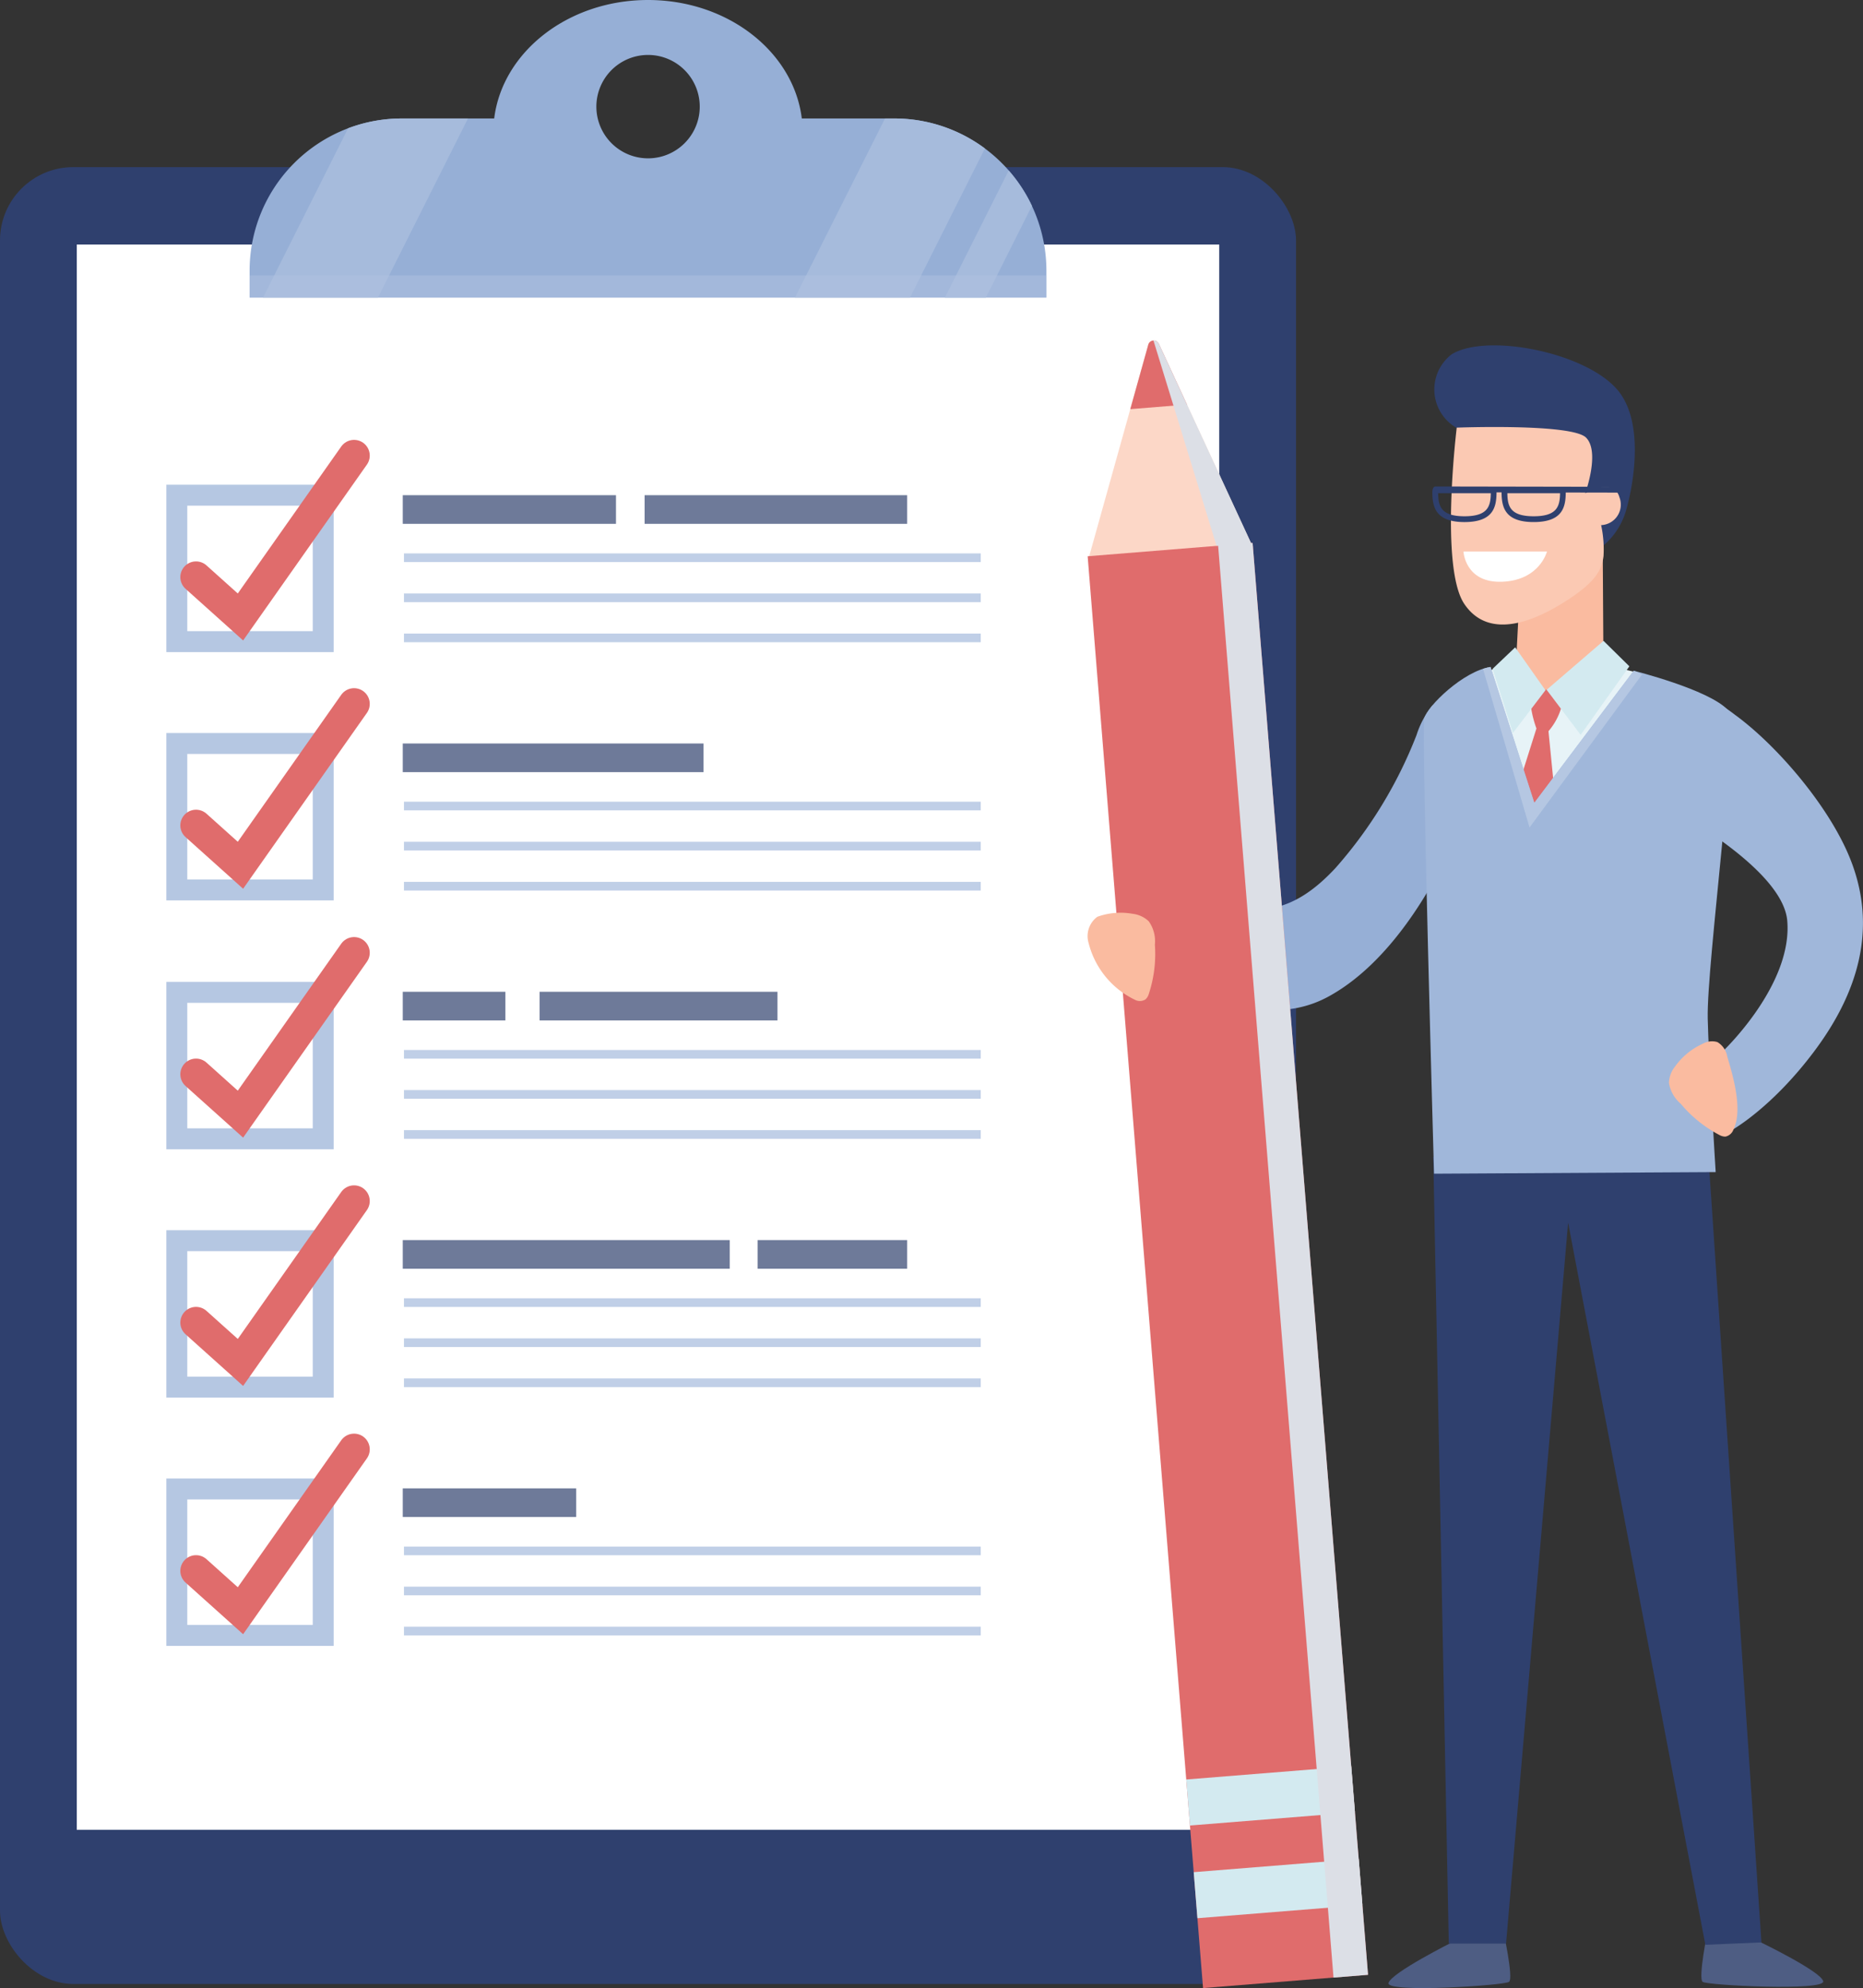 <svg xmlns="http://www.w3.org/2000/svg" width="178" height="189.898" viewBox="0 0 178 189.898">
  <rect x="0" y="0" width="178" height="189.898" fill="#333333" stroke="none"/>
  <g id="Group_6753" data-name="Group 6753" transform="translate(-668.284 53.059)">
    <g id="Group_6748" data-name="Group 6748" transform="translate(668.284 -53.059)">
      <g id="Group_6727" data-name="Group 6727">
        <rect id="Rectangle_4446" data-name="Rectangle 4446" width="123.828" height="173.541" rx="7" transform="translate(0 15.963)" fill="#2f406e"/>
        <rect id="Rectangle_4447" data-name="Rectangle 4447" width="109.157" height="151.421" transform="translate(7.335 23.356)" fill="#fff"/>
        <g id="Group_6726" data-name="Group 6726" transform="translate(23.848)">
          <path id="Path_10779" data-name="Path 10779" d="M776.415-41.742H767.59c-.78-6.36-7.061-11.317-14.693-11.317S738.983-48.1,738.2-41.742h-8.826A14.547,14.547,0,0,0,714.83-27.2v2.566h76.132V-27.2A14.547,14.547,0,0,0,776.415-41.742ZM752.9-37.935a4.938,4.938,0,0,1-4.938-4.938,4.938,4.938,0,0,1,4.938-4.938,4.939,4.939,0,0,1,4.939,4.938A4.939,4.939,0,0,1,752.9-37.935Z" transform="translate(-714.83 53.059)" fill="#96afd6"/>
          <g id="Group_6725" data-name="Group 6725" transform="translate(1.282 11.317)">
            <path id="Path_10780" data-name="Path 10780" d="M728.314-13.858l8.6-17.112H730.6a14.5,14.5,0,0,0-5.141.938l-8.124,16.175Z" transform="translate(-717.332 30.97)" fill="#a6bbdc"/>
            <path id="Path_10781" data-name="Path 10781" d="M827.531-13.858l7.156-14.248a14.481,14.481,0,0,0-8.668-2.865h-.876l-8.6,17.112Z" transform="translate(-765.716 30.97)" fill="#a6bbdc"/>
            <path id="Path_10782" data-name="Path 10782" d="M852.8-17.9a14.558,14.558,0,0,0-2.218-3.376l-6.1,12.148h3.914Z" transform="translate(-779.335 26.245)" fill="#a6bbdc"/>
          </g>
          <rect id="Rectangle_4448" data-name="Rectangle 4448" width="76.132" height="2.126" transform="translate(0 26.303)" fill="#b0c3e0" opacity="0.5" style="mix-blend-mode: multiply;isolation: isolate"/>
        </g>
      </g>
      <g id="Group_6731" data-name="Group 6731" transform="translate(16.894 67.234)">
        <rect id="Rectangle_4449" data-name="Rectangle 4449" width="55.11" height="0.827" transform="translate(21.702 9.343)" fill="#c0cfe7"/>
        <rect id="Rectangle_4450" data-name="Rectangle 4450" width="55.11" height="0.827" transform="translate(21.702 13.172)" fill="#c0cfe7"/>
        <rect id="Rectangle_4451" data-name="Rectangle 4451" width="55.11" height="0.827" transform="translate(21.702 17)" fill="#c0cfe7"/>
        <g id="Group_6728" data-name="Group 6728" transform="translate(21.588 3.783)">
          <rect id="Rectangle_4452" data-name="Rectangle 4452" width="28.733" height="2.737" fill="#6e7a99"/>
        </g>
        <g id="Group_6730" data-name="Group 6730">
          <g id="Group_6729" data-name="Group 6729" transform="translate(0 3.783)">
            <rect id="Rectangle_4453" data-name="Rectangle 4453" width="13.987" height="13.987" fill="none" stroke="#b5c7e2" stroke-width="2"/>
          </g>
          <path id="Path_10783" data-name="Path 10783" d="M704.842,89.777l4.244,3.807,10.854-15.415" transform="translate(-703.006 -78.169)" fill="none" stroke="#e06c6c" stroke-linecap="round" stroke-width="3"/>
        </g>
      </g>
      <g id="Group_6735" data-name="Group 6735" transform="translate(16.894 114.724)">
        <rect id="Rectangle_4454" data-name="Rectangle 4454" width="55.11" height="0.827" transform="translate(21.702 9.286)" fill="#c0cfe7"/>
        <rect id="Rectangle_4455" data-name="Rectangle 4455" width="55.11" height="0.827" transform="translate(21.702 13.115)" fill="#c0cfe7"/>
        <rect id="Rectangle_4456" data-name="Rectangle 4456" width="55.11" height="0.827" transform="translate(21.702 16.943)" fill="#c0cfe7"/>
        <g id="Group_6732" data-name="Group 6732" transform="translate(21.588 3.726)">
          <rect id="Rectangle_4457" data-name="Rectangle 4457" width="31.242" height="2.737" fill="#6e7a99"/>
          <rect id="Rectangle_4458" data-name="Rectangle 4458" width="14.291" height="2.737" transform="translate(33.902)" fill="#6e7a99"/>
        </g>
        <g id="Group_6734" data-name="Group 6734">
          <g id="Group_6733" data-name="Group 6733" transform="translate(0 3.783)">
            <rect id="Rectangle_4459" data-name="Rectangle 4459" width="13.987" height="13.987" fill="none" stroke="#b5c7e2" stroke-width="2"/>
          </g>
          <path id="Path_10784" data-name="Path 10784" d="M704.842,182.468l4.244,3.807,10.854-15.415" transform="translate(-703.006 -170.861)" fill="none" stroke="#e06c6c" stroke-linecap="round" stroke-width="3"/>
        </g>
      </g>
      <g id="Group_6739" data-name="Group 6739" transform="translate(16.894 138.44)">
        <rect id="Rectangle_4460" data-name="Rectangle 4460" width="55.11" height="0.827" transform="translate(21.702 9.286)" fill="#c0cfe7"/>
        <rect id="Rectangle_4461" data-name="Rectangle 4461" width="55.11" height="0.827" transform="translate(21.702 13.115)" fill="#c0cfe7"/>
        <rect id="Rectangle_4462" data-name="Rectangle 4462" width="55.11" height="0.827" transform="translate(21.702 16.943)" fill="#c0cfe7"/>
        <g id="Group_6736" data-name="Group 6736" transform="translate(21.588 3.726)">
          <rect id="Rectangle_4463" data-name="Rectangle 4463" width="16.571" height="2.736" fill="#6e7a99"/>
        </g>
        <g id="Group_6738" data-name="Group 6738" transform="translate(0 0)">
          <g id="Group_6737" data-name="Group 6737" transform="translate(0 3.783)">
            <rect id="Rectangle_4464" data-name="Rectangle 4464" width="13.987" height="13.987" fill="none" stroke="#b5c7e2" stroke-width="2"/>
          </g>
          <path id="Path_10785" data-name="Path 10785" d="M704.842,228.759l4.244,3.807,10.854-15.415" transform="translate(-703.006 -217.151)" fill="none" stroke="#e06c6c" stroke-linecap="round" stroke-width="3"/>
        </g>
      </g>
      <g id="Group_6742" data-name="Group 6742" transform="translate(16.894 43.517)">
        <g id="Group_6741" data-name="Group 6741" transform="translate(0 3.783)">
          <rect id="Rectangle_4465" data-name="Rectangle 4465" width="13.987" height="13.987" fill="none" stroke="#b5c7e2" stroke-width="2"/>
          <rect id="Rectangle_4466" data-name="Rectangle 4466" width="55.11" height="0.827" transform="translate(21.702 5.56)" fill="#c0cfe7"/>
          <rect id="Rectangle_4467" data-name="Rectangle 4467" width="55.11" height="0.827" transform="translate(21.702 9.389)" fill="#c0cfe7"/>
          <rect id="Rectangle_4468" data-name="Rectangle 4468" width="55.11" height="0.827" transform="translate(21.702 13.217)" fill="#c0cfe7"/>
          <g id="Group_6740" data-name="Group 6740" transform="translate(21.588)">
            <rect id="Rectangle_4469" data-name="Rectangle 4469" width="20.372" height="2.737" fill="#6e7a99"/>
            <rect id="Rectangle_4470" data-name="Rectangle 4470" width="25.085" height="2.737" transform="translate(23.108)" fill="#6e7a99"/>
          </g>
        </g>
        <path id="Path_10786" data-name="Path 10786" d="M704.842,43.486l4.244,3.807,10.854-15.415" transform="translate(-703.006 -31.878)" fill="none" stroke="#e06c6c" stroke-linecap="round" stroke-width="3"/>
      </g>
      <g id="Group_6747" data-name="Group 6747" transform="translate(16.894 91.007)">
        <g id="Group_6744" data-name="Group 6744" transform="translate(21.588 3.726)">
          <rect id="Rectangle_4471" data-name="Rectangle 4471" width="55.11" height="0.827" transform="translate(0.114 5.56)" fill="#c0cfe7"/>
          <rect id="Rectangle_4472" data-name="Rectangle 4472" width="55.11" height="0.827" transform="translate(0.114 9.389)" fill="#c0cfe7"/>
          <rect id="Rectangle_4473" data-name="Rectangle 4473" width="55.11" height="0.827" transform="translate(0.114 13.217)" fill="#c0cfe7"/>
          <g id="Group_6743" data-name="Group 6743">
            <rect id="Rectangle_4474" data-name="Rectangle 4474" width="9.806" height="2.737" fill="#6e7a99"/>
            <rect id="Rectangle_4475" data-name="Rectangle 4475" width="22.728" height="2.737" transform="translate(13.074)" fill="#6e7a99"/>
          </g>
        </g>
        <g id="Group_6746" data-name="Group 6746">
          <g id="Group_6745" data-name="Group 6745" transform="translate(0 3.783)">
            <rect id="Rectangle_4476" data-name="Rectangle 4476" width="13.987" height="13.987" fill="none" stroke="#b5c7e2" stroke-width="2"/>
          </g>
          <path id="Path_10787" data-name="Path 10787" d="M704.842,136.178l4.244,3.807,10.854-15.415" transform="translate(-703.006 -124.57)" fill="none" stroke="#e06c6c" stroke-linecap="round" stroke-width="3"/>
        </g>
      </g>
    </g>
    <g id="Group_6752" data-name="Group 6752" transform="translate(772.201 -20.532)">
      <g id="Group_6749" data-name="Group 6749" transform="translate(4.632 0.461)">
        <path id="Path_10788" data-name="Path 10788" d="M933.374,307.886s-5.929,2.965-6.157,3.934,11.06.229,11.516-.114-.57-4.96-.57-4.96Z" transform="translate(-903.101 -155.391)" fill="#4e5d83"/>
        <path id="Path_10789" data-name="Path 10789" d="M990.988,307.8s5.974,2.872,6.218,3.837-11.055.4-11.517.065.493-4.968.493-4.968Z" transform="translate(-931.556 -155.385)" fill="#4e5d83"/>
        <path id="Path_10790" data-name="Path 10790" d="M908.485,78.41a8.641,8.641,0,0,0-1.539,2.851,42.3,42.3,0,0,1-7.753,12.713c-3.973,4.261-7.3,4.675-12.087,3.193a57.4,57.4,0,0,0-6.955-1.824l1.368,6.955s8.932,8.4,17.066,3.915c8.644-4.766,13.15-17.787,13.15-17.787Z" transform="translate(-880.151 -44.041)" fill="#96afd6"/>
        <path id="Path_10791" data-name="Path 10791" d="M935.566,161.7l1.482,75.14h5.473l5.929-68.869,13.113,68.983,5.359-.228-5.131-76.014Z" transform="translate(-907.174 -84.178)" fill="#2f406e"/>
        <path id="Path_10792" data-name="Path 10792" d="M953.572,70.628s7.278,1.35,9.787,3.4-.038,15.811-.038,15.811H938.692s-.475-13.036-.038-14.785a4.933,4.933,0,0,1,2.508-3.535,18.622,18.622,0,0,1,5.853-1.35C948.612,70.115,953.572,70.628,953.572,70.628Z" transform="translate(-908.59 -40.022)" fill="#e7f3f7"/>
        <path id="Path_10793" data-name="Path 10793" d="M959.209,48.848l.076,12.086-5.777,4.409-2.66-3.877.38-7.3Z" transform="translate(-914.627 -29.625)" fill="#fabba0"/>
        <path id="Path_10794" data-name="Path 10794" d="M951.395,30.856a6.968,6.968,0,0,0,2.7-3.8c.8-2.813,1.675-8.534-.836-11.479-3.078-3.61-12.5-5.435-15.83-3.4a4.229,4.229,0,0,0,1.159,7.354c3.934,1.768,10.756,1.425,10.756,1.768S949.875,30.59,951.395,30.856Z" transform="translate(-907.269 -11.328)" fill="#2f406e"/>
        <path id="Path_10795" data-name="Path 10795" d="M939.417,26.611s-1.634,13.34.722,16.837,6.689,1.634,9.578-.19,3.551-2.979,3.725-4.371a10.983,10.983,0,0,0-.228-2.964,1.96,1.96,0,0,0,1.748-2.661c-.55-1.956-3.268-.38-3.268-.38s1.444-3.953.076-5.321S939.417,26.611,939.417,26.611Z" transform="translate(-908.783 -18.752)" fill="#fbc9b3"/>
        <path id="Path_10796" data-name="Path 10796" d="M953.557,37.671,935.7,37.639c-.176,0-.262.2-.287.343a1.84,1.84,0,0,0-.014.349c0,.123.008.245.017.368s.024.242.043.362a3.122,3.122,0,0,0,.077.35,2.376,2.376,0,0,0,.121.333,1.92,1.92,0,0,0,.174.308,1.8,1.8,0,0,0,.236.277,1.951,1.951,0,0,0,.307.24,2.406,2.406,0,0,0,.388.2,3.186,3.186,0,0,0,.479.147,4.573,4.573,0,0,0,.578.092c.214.021.43.03.645.03,2.774,0,3.056-1.447,3.066-2.835h.48c.01,1.387.293,2.834,3.067,2.834s3.055-1.439,3.066-2.822l5.41.01a.276.276,0,0,0,0-.551Zm-8.477,2.813c-2.235,0-2.5-.944-2.516-2.2H947.6C947.578,39.54,947.315,40.484,945.08,40.484Zm-6.613,0c-2.235,0-2.5-.944-2.516-2.2h5.031C940.964,39.54,940.7,40.484,938.467,40.484Z" transform="translate(-907.093 -24.159)" fill="#2f406e"/>
        <path id="Path_10797" data-name="Path 10797" d="M952.06,75.48s-1.49,1.047-1.41,1.812a10.268,10.268,0,0,0,.5,1.913l-3.847,12.182,2.054,6.4,4.309-4.551L952.3,79.467a6.1,6.1,0,0,0,1.249-2.336C953.631,76.2,952.06,75.48,952.06,75.48Z" transform="translate(-912.9 -42.612)" fill="#e06c6c"/>
        <path id="Path_10798" data-name="Path 10798" d="M956.708,71.1l5.435-4.675,2.47,2.432L959.957,75.4Z" transform="translate(-917.484 -38.199)" fill="#d3eaf0"/>
        <path id="Path_10799" data-name="Path 10799" d="M940.183,71.289l4.181,12.979,9.5-12.618s7.145,1.786,8.97,3.724c1.14,1.211-2.015,24.249-1.9,29.494.082,3.772.76,14.67.76,14.67l-26.909.152s-1.216-42.359-.931-43.5S937.561,71.688,940.183,71.289Z" transform="translate(-906.319 -40.569)" fill="#a0b7da"/>
        <path id="Path_10800" data-name="Path 10800" d="M980.712,75.628a17.158,17.158,0,0,1,4.1,2.357c3.913,2.846,8.941,8.637,10.984,13.721,2.684,6.679.712,12.884-3.421,18.4s-7.981,7.6-7.981,7.6l-.764-7.587s6.693-6.323,6.161-12.48c-.459-5.3-12.391-11.4-12.391-11.4Z" transform="translate(-927.578 -42.684)" fill="#a0b7da"/>
        <path id="Path_10801" data-name="Path 10801" d="M960.039,72.008c-.488-.224-.793-.359-.793-.359l-9.5,12.619-4.181-12.979a4.6,4.6,0,0,0-.72.181l4.444,15.155Z" transform="translate(-911.699 -40.569)" fill="#b5c7e2"/>
        <path id="Path_10802" data-name="Path 10802" d="M951.683,71.722l-2.889-4.1-2.157,2.052,1.938,6.129Z" transform="translate(-912.574 -38.778)" fill="#d3eaf0"/>
        <path id="Path_10803" data-name="Path 10803" d="M985.089,142.53a2,2,0,0,0-.946-1.39,1.807,1.807,0,0,0-1.4.162,6.573,6.573,0,0,0-2.636,2.161,2.649,2.649,0,0,0-.591,1.563,3.291,3.291,0,0,0,1.129,2.009,12.2,12.2,0,0,0,3.745,3.008,1.107,1.107,0,0,0,.525.127,1.039,1.039,0,0,0,.758-.657C986.6,147.627,985.644,144.393,985.089,142.53Z" transform="translate(-928.606 -74.591)" fill="#fabba0"/>
        <path id="Path_10804" data-name="Path 10804" d="M941.2,49.759h7.981s-.684,2.736-4.257,2.889S941.2,49.759,941.2,49.759Z" transform="translate(-909.924 -30.069)" fill="#fff"/>
      </g>
      <g id="Group_6751" data-name="Group 6751">
        <g id="Group_6750" data-name="Group 6750" transform="translate(0.003)">
          <path id="Path_10805" data-name="Path 10805" d="M886.94,30.17l-7.88.635-7.88.635,5.758-20.6a.538.538,0,0,1,1.018-.082Z" transform="translate(-871.147 -10.428)" fill="#fcd7c7"/>
          <rect id="Rectangle_4477" data-name="Rectangle 4477" width="15.811" height="137.208" transform="translate(0 20.606) rotate(-4.609)" fill="#e06c6c"/>
          <rect id="Rectangle_4478" data-name="Rectangle 4478" width="15.811" height="4.41" transform="matrix(0.997, -0.08, 0.08, 0.997, 10.134, 146.3)" fill="#d3eaf0"/>
          <rect id="Rectangle_4479" data-name="Rectangle 4479" width="15.811" height="4.41" transform="matrix(0.997, -0.08, 0.08, 0.997, 9.42, 137.447)" fill="#d3eaf0"/>
          <path id="Path_10806" data-name="Path 10806" d="M884.481,16.545,881.8,10.756a.538.538,0,0,0-1.018.082l-1.717,6.144Z" transform="translate(-874.994 -10.428)" fill="#e06c6c"/>
          <path id="Path_10807" data-name="Path 10807" d="M892.709,29.777l-8.8-19.02a.543.543,0,0,0-.522-.325l6.028,19.611.15-.012L900.589,166.8l3.3-.265L892.859,29.766Z" transform="translate(-877.099 -10.43)" fill="#dcdfe6" style="mix-blend-mode: multiply;isolation: isolate"/>
        </g>
        <path id="Path_10808" data-name="Path 10808" d="M871.207,120.007a2.29,2.29,0,0,1,.833-2.514,6.577,6.577,0,0,1,3.4-.28,2.648,2.648,0,0,1,1.511.713,3.286,3.286,0,0,1,.586,2.229,12.207,12.207,0,0,1-.6,4.766,1.105,1.105,0,0,1-.288.455.987.987,0,0,1-1,.055A8.254,8.254,0,0,1,871.207,120.007Z" transform="translate(-871.111 -62.451)" fill="#fabba0"/>
      </g>
    </g>
  </g>
</svg>
